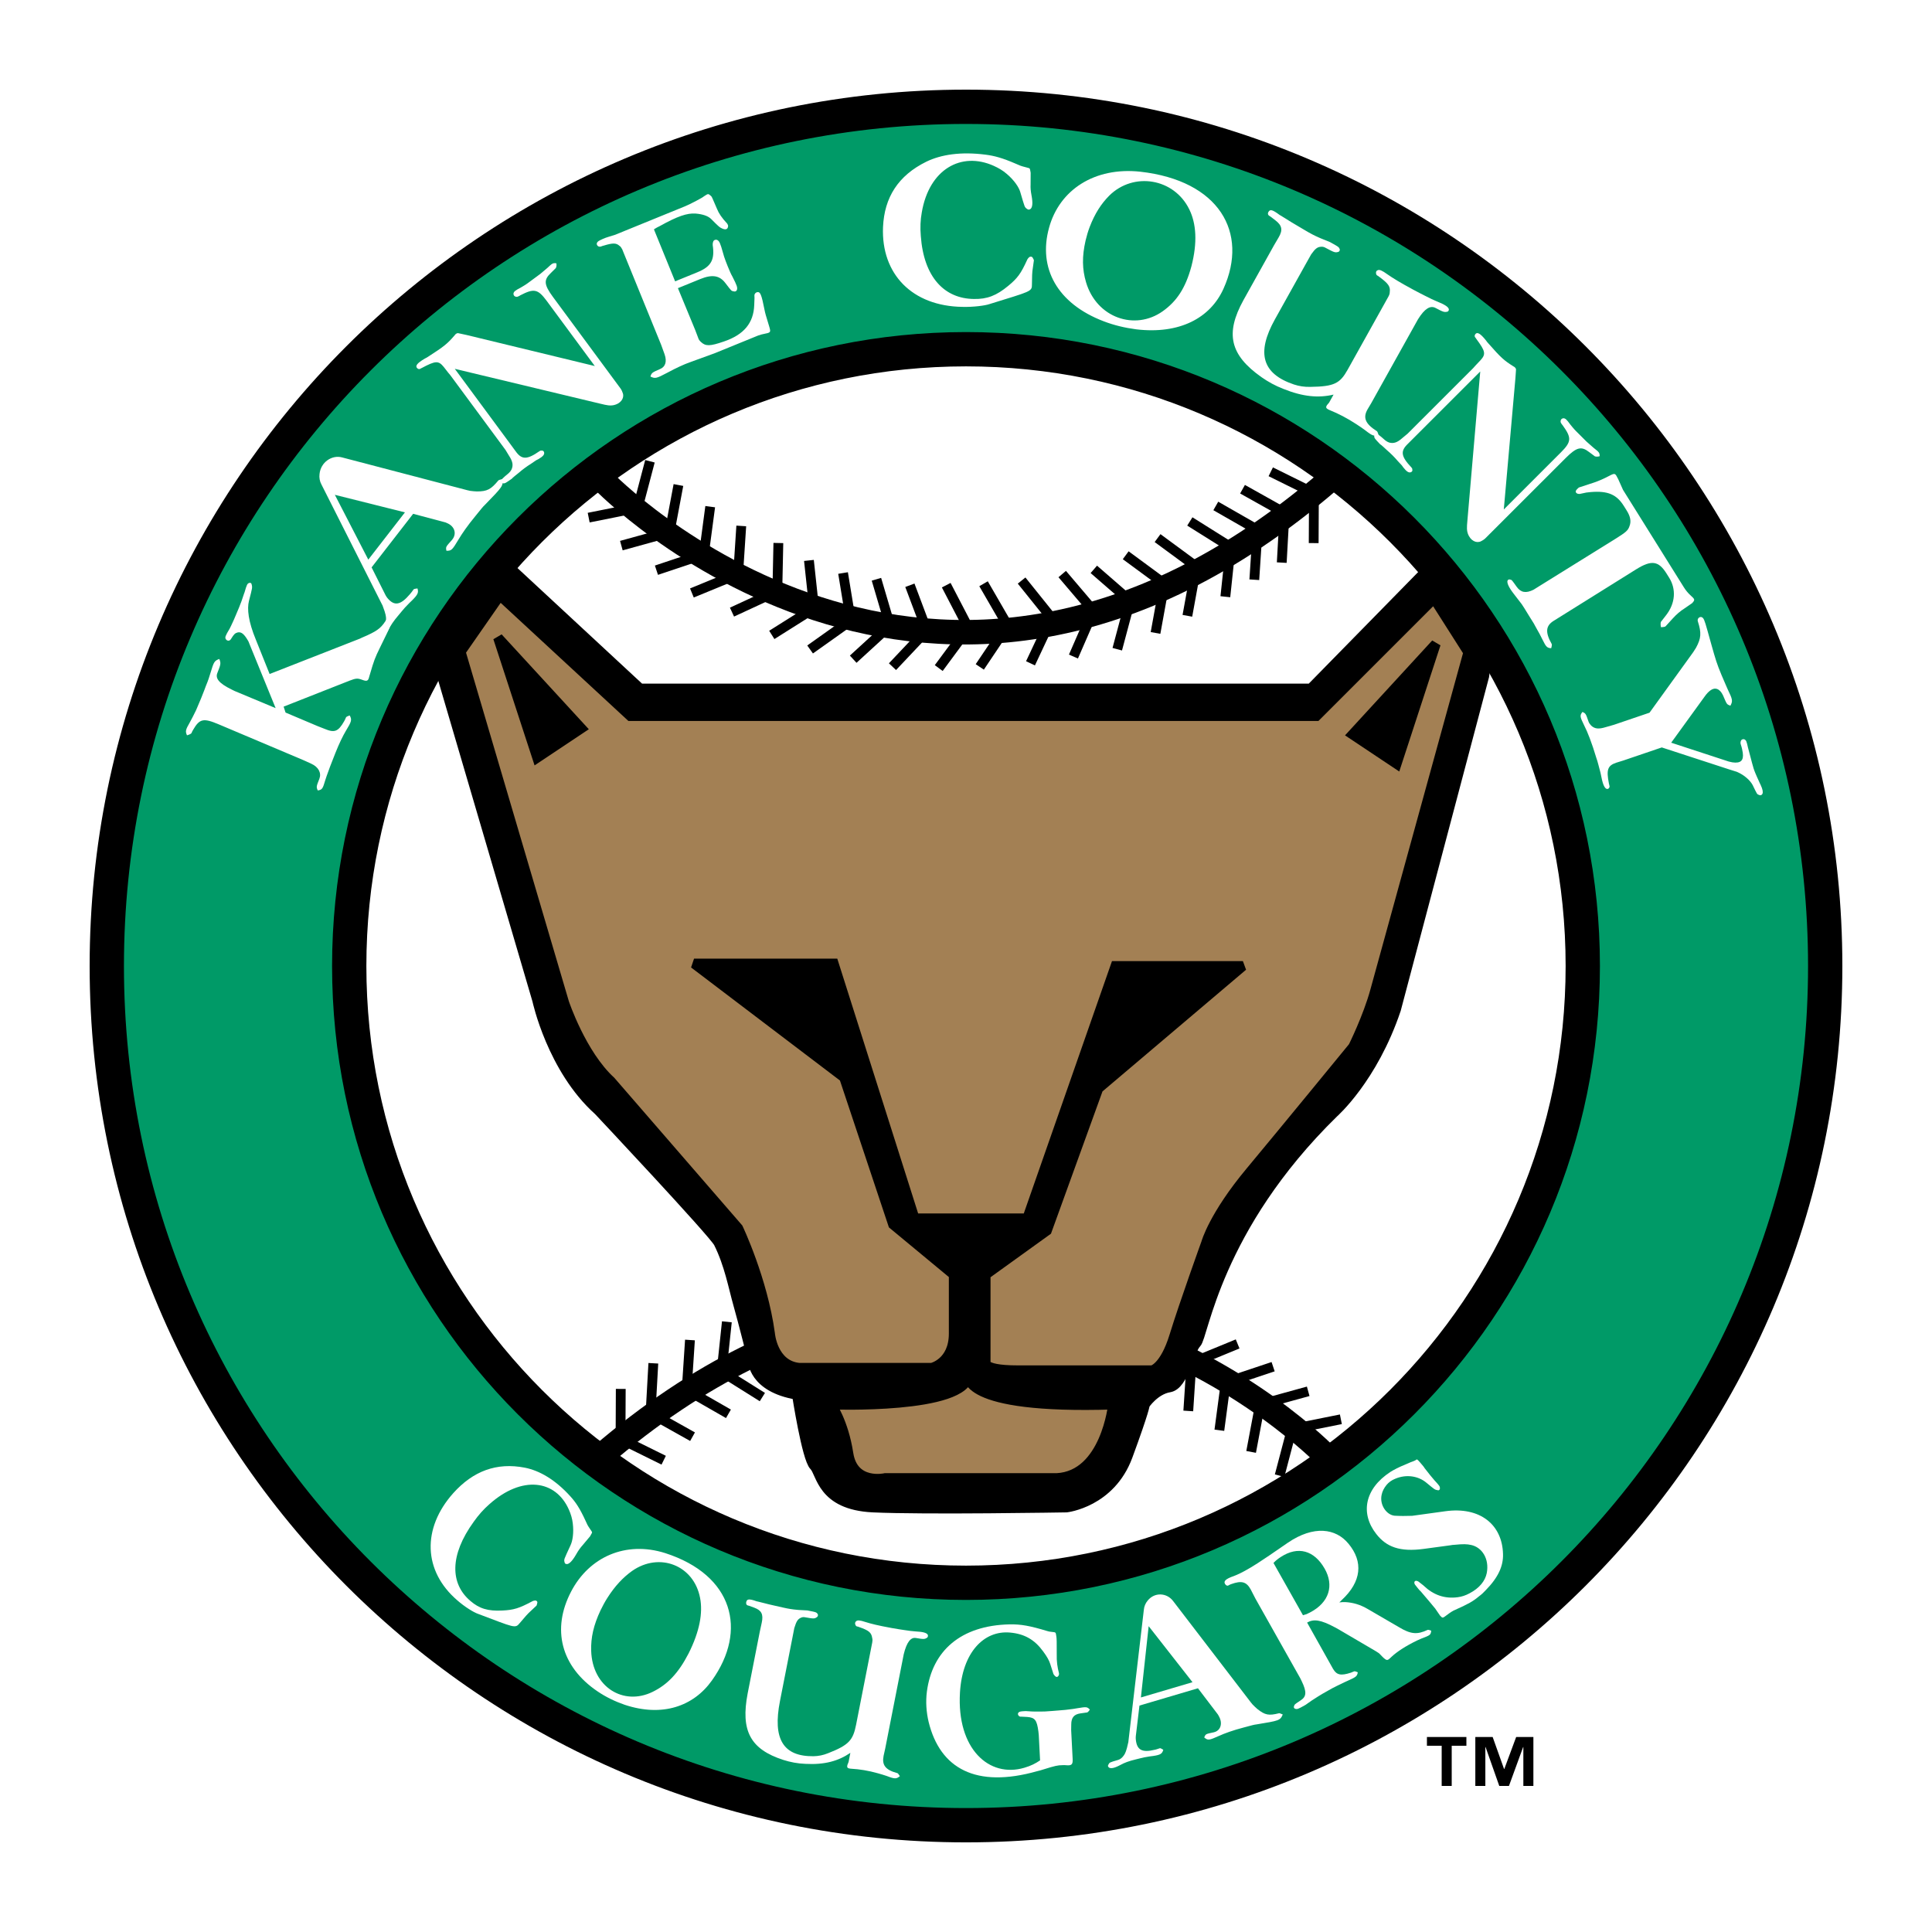 <?xml version="1.0" encoding="utf-8"?>
<!-- Generator: Adobe Illustrator 13.0.0, SVG Export Plug-In . SVG Version: 6.00 Build 14948)  -->
<!DOCTYPE svg PUBLIC "-//W3C//DTD SVG 1.0//EN" "http://www.w3.org/TR/2001/REC-SVG-20010904/DTD/svg10.dtd">
<svg version="1.0" id="Layer_1" xmlns="http://www.w3.org/2000/svg" xmlns:xlink="http://www.w3.org/1999/xlink" x="0px" y="0px"
	 width="192.756px" height="192.756px" viewBox="0 0 192.756 192.756" enable-background="new 0 0 192.756 192.756"
	 xml:space="preserve">
<g>
	<polygon fill-rule="evenodd" clip-rule="evenodd" fill="#FFFFFF" points="0,0 192.756,0 192.756,192.756 0,192.756 0,0 	"/>
	<path fill="none" stroke="#000000" stroke-width="2.445" stroke-miterlimit="2.613" d="M132.312,145.27
		c0,0-32.756-33.979-72.357,0"/>
	<path fill="none" stroke="#000000" stroke-width="0.978" stroke-miterlimit="2.613" d="M133.779,141.602l-4.889,0.979
		l-1.223,4.645 M130.519,138.811l-4.806,1.324l-0.888,4.721 M127.02,136.355l-4.729,1.58l-0.635,4.76 M123.479,134.084l-4.611,1.896
		l-0.312,4.791 M119.48,132.174l-4.524,2.096l-0.102,4.801 M115.509,129.9l-4.219,2.656l0.514,4.775 M89.699,127.066l-2.121,4.514
		l3.008,3.744 M77.224,130.096l-0.891,4.906l3.869,2.846 M61.933,138.572l-0.022,4.986l4.305,2.127 M65.183,136.014l-0.277,4.977
		l4.19,2.348 M68.837,133.693l-0.327,4.975l4.167,2.389 M72.52,131.877l-0.526,4.959l4.068,2.551 M81.042,128.473l-1.287,4.818
		l3.624,3.15 M85.415,127.742l-1.992,4.57l3.112,3.658 M94.758,126.707l-2.78,4.139l2.405,4.158 M98.853,126.592l-2.963,4.01
		l2.215,4.26 M103.468,126.73l-3.423,3.627l1.688,4.494 M107.389,127.479l-3.677,3.367l1.358,4.607 M111.688,128.449l-4.064,2.887
		l0.778,4.738"/>
	<path fill-rule="evenodd" clip-rule="evenodd" fill="#009A67" d="M34.842,96.378c0-33.984,27.551-61.536,61.536-61.536
		c33.985,0,61.536,27.552,61.536,61.536c0,33.985-27.551,61.536-61.536,61.536C62.394,157.914,34.842,130.363,34.842,96.378
		L34.842,96.378L34.842,96.378z M96.378,182.102c47.343,0,85.723-38.381,85.723-85.724s-38.38-85.723-85.723-85.723
		c-47.342,0-85.723,38.38-85.723,85.723S49.036,182.102,96.378,182.102L96.378,182.102z"/>
	<path fill="none" stroke="#000000" stroke-width="3.422" stroke-miterlimit="2.613" d="M34.842,96.378
		c0-33.984,27.551-61.536,61.536-61.536c33.985,0,61.536,27.552,61.536,61.536c0,33.985-27.551,61.536-61.536,61.536
		C62.394,157.914,34.842,130.363,34.842,96.378 M96.378,182.102c47.343,0,85.723-38.381,85.723-85.724s-38.38-85.723-85.723-85.723
		c-47.342,0-85.723,38.38-85.723,85.723S49.036,182.102,96.378,182.102L96.378,182.102z"/>
	<path fill-rule="evenodd" clip-rule="evenodd" stroke="#000000" stroke-width="0.978" stroke-miterlimit="2.613" d="
		M43.638,65.883l9.961,33.917c0,0,1.467,6.844,6.112,11c0,0,11.489,12.223,11.978,13.201c1.077,2.152,1.481,4.447,1.956,6.111
		c0.489,1.711,1.467,5.621,1.467,5.621s0,2.689,4.4,3.424c0,0,0.978,6.355,1.711,7.088c0.733,0.734,0.733,3.912,5.867,4.156
		c5.134,0.244,19.312,0,19.312,0s4.4-0.488,6.111-5.133c1.711-4.646,1.711-5.135,1.711-5.135s0.979-1.467,2.445-1.711
		c1.466-0.244,1.955-3.666,2.689-4.4c0.733-0.732,1.955-11.488,13.688-22.979c0,0,3.911-3.422,6.233-10.328l8.801-33.245
		l0.366-2.628l-5.439-8.616l-12.223,12.467H63.866L49.505,55.372L43.638,65.883L43.638,65.883z"/>
	
		<path fill-rule="evenodd" clip-rule="evenodd" fill="#A38054" stroke="#000000" stroke-width="0.978" stroke-miterlimit="2.613" d="
		M69.244,96.133h13.934l8.067,25.423h11.245l8.801-25.179h12.712l-14.423,12.224l-5.134,14.178l-6.111,4.4v8.555
		c0,0-0.734,0.979,3.178,0.979c3.911,0,13.444,0,13.444,0s1.223-0.244,2.2-3.422s3.179-9.289,3.179-9.289s0.733-2.689,4.4-7.09
		c3.666-4.4,10.267-12.467,10.267-12.467s1.467-2.934,2.2-5.621c0.733-2.691,9.289-33.736,9.289-33.736l-3.423-5.378l-11.733,11.733
		H62.888L49.872,59.406l-3.911,5.622l10.328,35.017c0,0,1.711,5.135,4.645,7.822l12.711,14.668c0,0,2.445,5.133,3.178,10.512
		c0,0,0.244,3.178,2.933,3.422h13.2c0,0,2.2-0.488,2.2-3.422s0-5.867,0-5.867l-6.05-5.012l-4.889-14.666L69.244,96.133
		L69.244,96.133z"/>
	
		<path fill-rule="evenodd" clip-rule="evenodd" fill="#A38054" stroke="#000000" stroke-width="0.978" stroke-miterlimit="2.613" d="
		M82.934,140.135c0,0,13.444,0.488,13.689-2.934c0,0-0.978,3.422,14.422,2.934c0,0-0.732,7.09-5.622,7.334H88.312
		c0,0-3.178,0.734-3.667-2.445C84.156,141.846,82.934,140.135,82.934,140.135L82.934,140.135z"/>
	<polygon fill-rule="evenodd" clip-rule="evenodd" stroke="#000000" stroke-width="0.978" stroke-miterlimit="2.613" points="
		53.599,75.6 58,72.666 49.688,63.622 53.599,75.6 	"/>
	<polygon fill-rule="evenodd" clip-rule="evenodd" stroke="#000000" stroke-width="0.978" stroke-miterlimit="2.613" points="
		139.34,76.21 134.939,73.277 143.251,64.232 139.34,76.21 	"/>
	<path fill-rule="evenodd" clip-rule="evenodd" fill="#FFFFFF" d="M18.657,73.364c-0.182-0.409-0.145-0.549,0.275-1.281
		c0.205-0.379,0.417-0.777,0.627-1.222l0.136-0.32l0.366-0.865l0.315-0.798l0.172-0.459c0.215-0.509,0.345-0.919,0.45-1.274
		c0.332-1.102,0.38-1.214,0.881-1.401c0.174,0.428,0.153,0.53-0.187,1.385c-0.223,0.527,0.102,1.02,1.406,1.659
		c0.094,0.04,0.199,0.106,0.312,0.154l4.091,1.708l-2.646-6.487c-0.025-0.099-0.077-0.188-0.129-0.276
		c-0.4-0.68-0.678-0.863-1.02-0.787c-0.251,0.071-0.356,0.16-0.638,0.618c-0.032,0.076-0.101,0.134-0.163,0.175
		c-0.142,0.073-0.311,0.001-0.385-0.14c-0.083-0.169-0.054-0.29,0.393-1.032c0.083-0.143,0.162-0.331,0.436-0.925l0.223-0.526
		l0.127-0.302l0.143-0.339l0.251-0.647l0.27-0.796l0.032-0.075c0.224-0.792,0.283-0.878,0.443-0.943
		c0.116-0.063,0.239,0.012,0.253,0.084c0.106,0.377,0.095,0.351-0.25,1.691c-0.206,0.8-0.07,2.055,0.688,3.884l1.371,3.419
		l9.014-3.532l0.169-0.083l0.543-0.237c1.156-0.532,1.478-0.817,2.022-1.74c0.032-0.075,0.121-0.126,0.404-0.273
		c0.24,0.324,0.216,0.38-0.124,1.08l-0.151,0.358l-0.227,0.481l-0.655,1.342c-0.479,0.974-0.596,1.301-0.948,2.505
		c-0.029,0.121-0.078,0.234-0.113,0.374c-0.101,0.446-0.246,0.473-0.705,0.301c-0.459-0.172-0.623-0.152-1.258,0.089l-6.574,2.59
		l0.193,0.591l3.199,1.353l0.685,0.268c0.998,0.422,1.365,0.289,1.959-0.747c0.074-0.124,0.122-0.237,0.177-0.369
		c0.032-0.076,0.093-0.116,0.38-0.217c0.237,0.434,0.193,0.592-0.387,1.545c-0.306,0.513-0.663,1.25-1.049,2.219l-0.276,0.704
		l-0.252,0.648c-0.319,0.863-0.404,1.115-0.465,1.312c-0.264,0.888-0.304,0.98-0.757,1.055c-0.16-0.356-0.144-0.394,0.163-1.173
		c0.213-0.554-0.064-1.159-0.828-1.503l-0.82-0.37l-8.375-3.541c-1.543-0.652-1.923-0.592-2.583,0.549
		c-0.067,0.105-0.107,0.199-0.154,0.312C19.059,73.201,18.962,73.271,18.657,73.364L18.657,73.364z"/>
	<path fill-rule="evenodd" clip-rule="evenodd" fill="#FFFFFF" d="M38.092,60.266l-6.025-11.937c-0.17-0.313-0.23-0.669-0.188-1.025
		c0.112-1.179,1.224-1.946,2.25-1.668l12.486,3.27c0.089,0.018,0.195,0.047,0.285,0.065c0.236,0.028,0.473,0.057,0.677,0.06
		c1.035,0,1.401-0.206,2.135-1.084c0.037-0.05,0.107-0.073,0.402-0.154c0.117,0.685,0.037,0.752-1.754,2.596
		c-0.169,0.152-0.333,0.363-0.912,1.077c-0.809,0.977-1.374,1.805-1.698,2.355c-0.637,1.057-0.7,1.137-1.211,1.128
		c-0.079-0.397-0.063-0.385,0.549-1.074c0.508-0.588,0.296-1.347-0.46-1.675c-0.109-0.059-0.231-0.101-0.366-0.128l-3.043-0.809
		l-4.145,5.345l1.402,2.793c0.056,0.095,0.112,0.19,0.18,0.269c0.67,0.804,1.288,0.74,2.238-0.385
		c0.129-0.133,0.226-0.291,0.351-0.453c0.021-0.06,0.09-0.084,0.406-0.124c0.125,0.406,0.048,0.605-0.534,1.188
		c-0.146,0.12-0.336,0.334-0.709,0.716l-0.268,0.311L39.8,61.331c-0.521,0.605-0.838,1.082-1.059,1.531
		c-0.375,0.718-0.627,0.91-0.812,0.948c-0.144,0.018-0.24-0.057-0.238-0.159c-0.041-0.315-0.037-0.287,0.589-1.094
		c0.15-0.195,0.232-0.466,0.237-0.773c0.015-0.22-0.044-0.577-0.304-1.243C38.188,60.443,38.148,60.36,38.092,60.266L38.092,60.266
		L38.092,60.266z M40.401,51.119l-6.993-1.751l3.337,6.466L40.401,51.119L40.401,51.119z"/>
	<path fill-rule="evenodd" clip-rule="evenodd" fill="#FFFFFF" d="M46.573,33.427l12.771,3.093l-4.794-6.494
		c-0.898-1.216-1.286-1.26-2.648-0.559c-0.032,0.024-0.081,0.061-0.126,0.069c-0.083,0.06-0.188,0.088-0.275,0.075
		c-0.199-0.03-0.293-0.19-0.271-0.333c0.042-0.183,0.146-0.284,0.715-0.579c0.209-0.129,0.464-0.266,0.694-0.436l0.148-0.109
		l0.477-0.352l0.509-0.376l0.116-0.085c0.267-0.222,0.518-0.434,0.719-0.606c0.495-0.467,0.56-0.516,0.902-0.464
		c0.032,0.18,0.006,0.352-0.056,0.473l-0.498,0.495c-0.717,0.682-0.7,1.152,0.222,2.401l6.735,9.123
		c0.097,0.132,0.173,0.304,0.233,0.488c0.147,0.475-0.2,1.036-0.981,1.182c-0.299,0.042-0.475,0.045-1.348-0.174l-14.441-3.461
		l5.546,7.513l0.521,0.708c0.603,0.85,1.126,0.871,2.382-0.007c0.067-0.049,0.128-0.069,0.213-0.056
		c0.164-0.019,0.261,0.113,0.256,0.244c0.003,0.175-0.125,0.345-0.589,0.612l-0.222,0.113l-0.489,0.335
		c-0.452,0.282-0.846,0.573-1.249,0.922l-0.383,0.308l-0.217,0.186c-0.021,0.041-0.071,0.078-0.104,0.102
		c-0.604,0.42-0.653,0.456-0.812,0.447c-0.119,0.011-0.221-0.092-0.207-0.178c0.042-0.286,0.055-0.269,0.742-0.852
		c0.12-0.114,0.21-0.232,0.272-0.354c0.18-0.411,0.133-0.783-0.247-1.366l-0.351-0.579l-0.085-0.116l-5.425-7.348l-0.21-0.251
		l-0.453-0.58c-0.519-0.633-0.813-0.619-2.179,0.11c-0.062,0.021-0.095,0.044-0.128,0.068c-0.115,0.084-0.27,0.047-0.367-0.084
		c-0.146-0.198-0.004-0.455,0.812-0.93c0.111-0.057,0.206-0.101,0.305-0.173c1.618-1.043,1.918-1.29,2.643-2.13
		c0.112-0.158,0.206-0.203,0.296-0.218l0.017-0.012l0.269,0.055L46.573,33.427L46.573,33.427z"/>
	<path fill-rule="evenodd" clip-rule="evenodd" fill="#FFFFFF" d="M64.892,37.565c0.131-0.384,0.168-0.399,0.955-0.742
		c0.53-0.216,0.716-0.733,0.461-1.467l-0.34-0.942l-0.023-0.057l-3.502-8.589l-0.385-0.946l-0.035-0.03
		c-0.045-0.113-0.129-0.211-0.217-0.264c-0.316-0.29-0.654-0.307-1.555-0.028c-0.084,0.012-0.178,0.051-0.254,0.081
		c-0.094,0.039-0.204,0.04-0.284,0.006c-0.167-0.086-0.218-0.265-0.136-0.387c0.064-0.114,0.151-0.171,0.56-0.359
		c0.095-0.039,0.188-0.077,0.284-0.116l0.292-0.096l0.667-0.207l0.132-0.053l0.794-0.325l1.457-0.594l4.578-1.866
		c0.246-0.1,0.56-0.25,1.124-0.546c0.507-0.273,0.65-0.353,0.748-0.437c0.453-0.295,0.427-0.307,0.736-0.035
		c0.069,0.06,0.107,0.154,0.589,1.282c0.176,0.435,0.472,0.888,1.014,1.461c0.058,0.087,0.097,0.181,0.089,0.273
		c-0.043,0.326-0.278,0.4-0.735,0.145c-0.114-0.063-0.236-0.146-0.95-0.871c-0.255-0.248-0.636-0.424-1.271-0.518
		c-0.824-0.127-1.634,0.048-3.219,0.871l-0.65,0.353l-0.238,0.119l-0.144,0.081l-0.192,0.123l2.113,5.185l2.194-0.895
		c1.38-0.563,1.779-1.211,1.556-2.731c-0.008-0.128,0.01-0.246,0.055-0.353c0.067-0.159,0.264-0.217,0.405-0.143
		c0.202,0.116,0.29,0.279,0.57,1.291c0.098,0.402,0.371,1.128,0.715,1.915c0.061,0.152,0.15,0.314,0.23,0.458
		c0.447,0.877,0.497,1.056,0.453,1.272c-0.029,0.144-0.154,0.217-0.271,0.199c-0.335-0.062-0.248-0.01-0.898-0.848
		c-0.566-0.74-1.288-0.887-2.499-0.394l-2.231,0.91l1.716,4.154l0.305,0.803c0.042,0.158,0.142,0.295,0.279,0.415
		c0.461,0.43,0.882,0.435,2.295-0.053c1.995-0.68,2.954-1.844,3.019-3.635c0.037-0.721,0.029-0.85,0.018-0.934
		c-0.017-0.148,0.097-0.303,0.255-0.347c0.326-0.066,0.438,0.153,0.768,1.828c0.039,0.205,0.102,0.465,0.461,1.621
		c0.167,0.572,0.149,0.58-0.587,0.725c-0.102,0.02-0.223,0.046-0.534,0.151l-0.908,0.371l-3.443,1.403l-2.498,0.908
		c-0.556,0.205-1.211,0.494-2.243,1.047C65.481,37.766,65.359,37.794,64.892,37.565L64.892,37.565z"/>
	<path fill-rule="evenodd" clip-rule="evenodd" fill="#FFFFFF" d="M88.099,22.659c0.13-2.964,1.515-5.146,4.319-6.526
		c1.462-0.712,3.441-1.02,5.917-0.701c0.88,0.112,1.68,0.328,3.014,0.905c0.411,0.18,0.556,0.239,0.657,0.259l0.655,0.176
		l0.021,0.02c0.062,0,0.082,0.06,0.147,0.448c0.002,0.082,0.002,0.163-0.007,1.165c-0.017,0.306,0.007,0.653,0.095,1.101
		c0.151,0.795,0.074,1.144-0.067,1.31c-0.101,0.103-0.243,0.125-0.326,0.064c-0.329-0.221-0.246-0.099-0.735-1.729
		c-0.126-0.448-0.584-1.158-1.348-1.803c-0.371-0.323-0.804-0.583-1.297-0.803c-3.245-1.455-6.453,0.339-7.18,4.659
		c-0.135,0.738-0.167,1.515-0.096,2.331c0.291,4.124,2.359,6.266,5.302,6.294c1.308,0.026,2.244-0.332,3.417-1.306
		c0.933-0.766,1.274-1.24,1.892-2.596c0.04-0.103,0.121-0.185,0.201-0.268c0.123-0.083,0.266-0.064,0.328,0.017
		c0.062,0.101,0.104,0.183,0.146,0.284l-0.151,1.084c-0.02,0.165-0.037,0.389-0.047,1.329c0.009,0.735-0.095,0.676-4.248,1.969
		c-0.428,0.148-1.59,0.304-2.673,0.275C91.009,30.554,87.906,27.34,88.099,22.659L88.099,22.659z"/>
	<path fill-rule="evenodd" clip-rule="evenodd" fill="#FFFFFF" d="M104.667,22.713c1.033-3.765,4.531-6.074,9.099-5.582
		c7.857,0.885,10.833,6.058,8.305,11.668c-1.317,2.939-4.4,4.571-8.712,4.058c-1.121-0.145-2.213-0.407-3.252-0.805
		C105.488,30.287,103.546,26.75,104.667,22.713L104.667,22.713L104.667,22.713z M108.355,28.162
		c1.054,3.555,4.881,4.855,7.644,2.895c1.395-0.988,2.28-2.309,2.866-4.479c0.62-2.394,0.484-4.275-0.205-5.681
		c-1.519-3.119-5.562-3.779-7.99-1.379c-0.807,0.813-1.441,1.795-1.95,3.122c-0.17,0.443-0.3,0.895-0.41,1.352
		C107.941,25.603,107.972,26.872,108.355,28.162L108.355,28.162z"/>
	<path fill-rule="evenodd" clip-rule="evenodd" fill="#FFFFFF" d="M130.345,26.216l-3.143,5.639
		c-1.88,3.373-1.278,5.438,1.894,6.505c0.513,0.168,1.049,0.257,1.645,0.238c2.379-0.031,2.952-0.343,3.717-1.717l3.512-6.299
		l0.557-1c0.069-0.125,0.132-0.278,0.13-0.442c0.07-0.545-0.118-0.837-1.048-1.52c-0.062-0.058-0.133-0.097-0.205-0.137
		c-0.053-0.029-0.104-0.105-0.11-0.178c-0.046-0.167,0.032-0.31,0.171-0.35c0.178-0.065,0.394,0.008,0.978,0.428
		c0.489,0.342,1.2,0.786,2.531,1.504l0.759,0.4l0.474,0.24c0.474,0.242,0.824,0.412,1.129,0.536c0.879,0.351,1.118,0.553,1.201,0.74
		c0.05,0.122-0.02,0.246-0.113,0.288c-0.324,0.077-0.404,0.055-1.218-0.375c-0.492-0.251-1.054,0.044-1.733,1.139
		c-0.08,0.143-0.169,0.303-0.249,0.446l-4.417,7.923l-0.376,0.633c-0.448,0.803-0.246,1.406,0.928,2.154
		c0.053,0.03,0.088,0.095,0.185,0.383c-0.438,0.154-0.617,0.1-1.334-0.463c-0.282-0.204-0.584-0.419-0.877-0.605
		c-0.925-0.609-1.836-1.071-2.6-1.379c-0.459-0.186-0.49-0.296-0.334-0.536l0.068-0.08l0.136-0.158l0.169-0.304l0.277-0.499
		c-1.506,0.353-3.045,0.22-5.013-0.572c-0.809-0.312-1.522-0.709-2.179-1.169c-3.157-2.227-3.628-4.36-1.805-7.672l3.063-5.496
		l0.455-0.775c0.437-0.739,0.337-1.192-0.316-1.697c-0.522-0.408-0.593-0.448-0.646-0.477c-0.106-0.06-0.155-0.227-0.037-0.396
		c0.157-0.24,0.376-0.211,1.1,0.333l0.126,0.07l1.095,0.68l0.633,0.375l0.686,0.406c0.543,0.327,0.981,0.547,1.357,0.71l0.207,0.091
		l0.915,0.37c0.073,0.041,0.144,0.08,0.215,0.12c0.589,0.329,0.679,0.378,0.744,0.555c0.066,0.13-0.013,0.273-0.124,0.305
		c-0.333,0.095-0.404,0.055-1.307-0.424c-0.125-0.07-0.252-0.094-0.371-0.09c-0.403,0.009-0.611,0.174-1.03,0.759L130.345,26.216
		L130.345,26.216z"/>
	<path fill-rule="evenodd" clip-rule="evenodd" fill="#FFFFFF" d="M151.193,37.741l-1.159,13.088l5.708-5.705
		c1.068-1.069,1.055-1.459,0.158-2.702c-0.028-0.029-0.07-0.073-0.086-0.116c-0.072-0.072-0.116-0.173-0.114-0.26
		c0-0.202,0.144-0.317,0.288-0.317c0.188,0.014,0.304,0.101,0.679,0.622c0.159,0.188,0.332,0.419,0.534,0.621l0.13,0.131l0.42,0.418
		l0.446,0.447l0.102,0.101c0.261,0.232,0.505,0.448,0.708,0.622c0.535,0.419,0.593,0.477,0.593,0.824
		c-0.174,0.057-0.348,0.057-0.478,0.014l-0.562-0.419c-0.78-0.606-1.243-0.52-2.34,0.577l-8.021,8.015
		c-0.116,0.116-0.274,0.218-0.448,0.304c-0.448,0.217-1.055-0.044-1.314-0.794c-0.086-0.289-0.114-0.462-0.028-1.358l1.275-14.792
		l-6.604,6.601l-0.622,0.621c-0.751,0.723-0.693,1.242,0.36,2.354c0.058,0.059,0.088,0.116,0.088,0.203
		c0.043,0.159-0.072,0.274-0.204,0.288c-0.171,0.029-0.36-0.072-0.692-0.491l-0.145-0.202l-0.404-0.434
		c-0.346-0.404-0.692-0.751-1.097-1.098l-0.361-0.333l-0.217-0.187c-0.044-0.015-0.086-0.058-0.116-0.087
		c-0.506-0.534-0.548-0.578-0.563-0.737c-0.028-0.115,0.06-0.23,0.146-0.23c0.288,0,0.274,0.014,0.953,0.606
		c0.13,0.101,0.26,0.174,0.39,0.217c0.433,0.116,0.795,0.015,1.314-0.448l0.521-0.433l0.102-0.101l6.458-6.456l0.217-0.245
		l0.506-0.534c0.549-0.606,0.492-0.896-0.434-2.138c-0.028-0.059-0.058-0.087-0.086-0.117c-0.101-0.101-0.086-0.259,0.028-0.375
		c0.174-0.173,0.449-0.072,1.04,0.665c0.072,0.101,0.13,0.188,0.218,0.275c1.271,1.444,1.56,1.705,2.499,2.297
		c0.173,0.087,0.23,0.173,0.259,0.261l0.016,0.014l-0.016,0.274L151.193,37.741L151.193,37.741z"/>
	<path fill-rule="evenodd" clip-rule="evenodd" fill="#FFFFFF" d="M161.93,48.877l6.06,9.703c0.194,0.312,0.413,0.584,0.684,0.826
		c0.442,0.398,0.446,0.443,0.147,0.774l-0.018,0.011l-0.724,0.5c-0.433,0.271-0.823,0.611-1.18,1.003l-0.715,0.784
		c-0.041,0.049-0.14,0.085-0.468,0.098c-0.046-0.188-0.046-0.381-0.014-0.521l0.507-0.654c0.968-1.229,1.026-2.64,0.321-3.766
		l-0.249-0.398c-0.8-1.282-1.5-1.399-3.059-0.425l-7.71,4.816l-0.503,0.313c-0.78,0.487-0.866,1.119-0.204,2.295
		c0.032,0.052,0.041,0.142-0.042,0.436c-0.396-0.018-0.518-0.134-0.849-0.819c-0.192-0.386-0.396-0.788-0.726-1.354l-0.155-0.287
		l-0.477-0.763c-0.437-0.738-0.584-0.936-0.693-1.109l-0.031-0.051l-0.764-0.992c-0.585-0.743-0.692-1.109-0.676-1.312
		c0.025-0.112,0.103-0.184,0.204-0.175c0.271,0.048,0.204,0.018,0.721,0.73c0.414,0.585,0.927,0.673,1.68,0.299l0.59-0.368
		l7.618-4.733c1.021-0.64,1.225-0.814,1.368-1.241c0.178-0.449,0.113-0.938-0.266-1.544l-0.293-0.468
		c-0.714-1.144-1.586-1.538-3.326-1.391c-0.136,0.013-0.289,0.037-0.425,0.048l-0.64,0.135l-0.046,0.005
		c-0.074-0.003-0.175-0.011-0.253-0.06c-0.117-0.071-0.146-0.197-0.082-0.285c0.071-0.118,0.182-0.21,0.274-0.293l0.019-0.01
		l1.539-0.504c0.435-0.152,0.911-0.353,1.437-0.632c0.638-0.327,0.62-0.316,0.938,0.305L161.93,48.877L161.93,48.877z"/>
	<path fill-rule="evenodd" clip-rule="evenodd" fill="#FFFFFF" d="M172.645,70.407c-0.395-0.146-0.343-0.121-0.736-1.023
		c-0.32-0.689-0.806-0.848-1.27-0.497c-0.173,0.124-0.366,0.319-0.584,0.631l-3.319,4.581l5.562,1.821
		c0.175,0.07,0.356,0.095,0.544,0.139c0.84,0.125,1.142-0.194,1.035-0.956c-0.035-0.226-0.088-0.51-0.2-0.838
		c-0.039-0.116-0.034-0.227,0.012-0.35c0.057-0.148,0.25-0.215,0.386-0.132c0.137,0.084,0.188,0.174,0.329,0.838l0.012,0.039
		l0.232,0.871l0.145,0.555l0.106,0.375c0.06,0.239,0.152,0.509,0.413,1.09l0.269,0.599l0.066,0.128
		c0.235,0.503,0.257,0.754,0.199,0.903c-0.045,0.123-0.174,0.188-0.271,0.157c-0.318-0.108-0.233-0.05-0.71-1.01
		c-0.243-0.457-0.813-0.996-1.572-1.321l-0.823-0.26l-6.674-2.176l-3.85,1.31l-0.703,0.217c-0.851,0.29-0.989,0.705-0.723,2.06
		c0.026,0.077,0.026,0.142,0.053,0.219c0.025,0.078,0.025,0.142-0.018,0.201c-0.045,0.123-0.182,0.169-0.284,0.118
		c-0.155-0.076-0.331-0.34-0.485-1.108c-0.047-0.265-0.126-0.626-0.331-1.354c-0.053-0.22-0.125-0.433-0.197-0.645
		c-0.423-1.433-0.889-2.611-1.195-3.197c-0.432-0.89-0.465-0.987-0.183-1.362c0.331,0.146,0.343,0.185,0.606,0.958
		c0.054,0.156,0.163,0.29,0.268,0.406c0.344,0.314,0.712,0.383,1.474,0.146l0.787-0.225l3.56-1.21l4.356-6.035
		c0.102-0.143,0.179-0.298,0.281-0.441c0.518-0.953,0.553-1.483,0.185-2.63c-0.033-0.097-0.021-0.188,0.018-0.266
		c0.077-0.155,0.251-0.214,0.381-0.151c0.181,0.089,0.253,0.238,0.551,1.302l0.396,1.418c0.422,1.497,0.541,1.91,1.014,3.044
		c0.341,0.812,0.492,1.128,0.609,1.411C172.867,69.792,172.893,69.934,172.645,70.407L172.645,70.407z"/>
	<path fill-rule="evenodd" clip-rule="evenodd" fill="#FFFFFF" d="M45.219,148.975c1.98-2.209,4.329-3.094,7.15-2.543
		c1.466,0.293,3.032,1.193,4.542,2.865c0.538,0.594,0.954,1.219,1.509,2.432c0.17,0.375,0.231,0.504,0.29,0.578l0.342,0.514
		l0.002,0.027c0.042,0.033,0.018,0.092-0.184,0.43c-0.052,0.062-0.104,0.127-0.748,0.893c-0.207,0.227-0.412,0.508-0.637,0.904
		c-0.402,0.699-0.678,0.924-0.881,0.971c-0.136,0.02-0.249-0.045-0.267-0.139c-0.087-0.359-0.107-0.219,0.593-1.754
		c0.197-0.42,0.333-1.23,0.216-2.166c-0.052-0.463-0.184-0.912-0.385-1.365c-1.319-2.988-4.685-3.451-7.941-0.543
		c-0.564,0.492-1.081,1.07-1.552,1.74c-2.428,3.346-2.361,6.188-0.342,7.902c0.889,0.771,1.765,1.035,3.198,0.961
		c1.133-0.055,1.672-0.223,2.965-0.912c0.092-0.057,0.2-0.074,0.309-0.09c0.138,0.006,0.225,0.102,0.216,0.201
		c-0.021,0.113-0.044,0.199-0.08,0.303l-0.795,0.748c-0.118,0.117-0.273,0.279-0.88,0.998c-0.463,0.572-0.496,0.465-4.196-0.928
		c-0.39-0.133-1.294-0.682-2.026-1.326C42.2,156.732,42.102,152.471,45.219,148.975L45.219,148.975z"/>
	<path fill-rule="evenodd" clip-rule="evenodd" fill="#FFFFFF" d="M56.974,158.803c1.799-3.463,5.452-5.1,9.4-3.848
		c6.783,2.193,8.223,7.703,4.662,12.695c-1.859,2.619-4.983,3.672-8.698,2.441c-0.964-0.332-1.874-0.771-2.706-1.332
		C55.936,166.268,55.034,162.516,56.974,158.803L56.974,158.803L56.974,158.803z M58.982,164.699c0.109,3.617,3.21,5.525,6.126,4.1
		c1.47-0.719,2.567-1.844,3.596-3.842c1.11-2.209,1.429-4.051,1.144-5.529c-0.622-3.273-4.065-4.6-6.786-2.693
		c-0.907,0.65-1.702,1.49-2.465,2.688c-0.254,0.398-0.476,0.812-0.681,1.236C59.213,162.156,58.943,163.387,58.982,164.699
		L58.982,164.699z"/>
	<path fill-rule="evenodd" clip-rule="evenodd" fill="#FFFFFF" d="M79.063,163.379l-1.245,6.334
		c-0.745,3.789,0.317,5.537,3.34,5.506c0.489-0.008,0.976-0.1,1.486-0.311c2.05-0.807,2.464-1.287,2.768-2.83l1.39-7.076l0.22-1.123
		c0.028-0.141,0.042-0.305-0.003-0.459c-0.082-0.537-0.322-0.75-1.304-1.088c-0.069-0.035-0.141-0.049-0.213-0.062
		c-0.055-0.012-0.119-0.066-0.143-0.133c-0.085-0.141-0.053-0.303,0.056-0.385c0.136-0.119,0.343-0.119,0.958,0.084
		c0.512,0.162,1.243,0.348,2.582,0.59l0.762,0.129l0.474,0.072c0.473,0.072,0.819,0.119,1.116,0.137
		c0.854,0.043,1.113,0.156,1.234,0.303c0.074,0.098,0.046,0.238-0.023,0.309c-0.26,0.178-0.336,0.184-1.152,0.045
		c-0.491-0.076-0.9,0.385-1.203,1.637c-0.031,0.16-0.066,0.342-0.098,0.502l-1.749,8.9l-0.16,0.719
		c-0.178,0.9,0.155,1.402,1.366,1.725c0.054,0.01,0.101,0.061,0.26,0.301c-0.337,0.287-0.508,0.295-1.274,0
		c-0.299-0.1-0.616-0.203-0.919-0.283c-0.958-0.273-1.868-0.41-2.61-0.451c-0.444-0.025-0.501-0.119-0.428-0.396l0.038-0.096
		l0.076-0.193l0.066-0.342l0.11-0.561c-1.211,0.824-2.578,1.201-4.488,1.098c-0.781-0.029-1.503-0.172-2.19-0.389
		c-3.313-1.066-4.28-2.924-3.569-6.635l1.213-6.174l0.191-0.879c0.183-0.838-0.021-1.232-0.718-1.494
		c-0.558-0.213-0.631-0.229-0.684-0.238c-0.108-0.021-0.193-0.162-0.136-0.359c0.074-0.277,0.27-0.322,1.04-0.047l0.126,0.025
		l1.125,0.283l0.646,0.148l0.699,0.158c0.556,0.129,0.992,0.193,1.361,0.225l0.202,0.02l0.89,0.049
		c0.072,0.016,0.145,0.029,0.217,0.043c0.594,0.117,0.685,0.135,0.788,0.279c0.093,0.102,0.061,0.262-0.027,0.328
		c-0.263,0.199-0.335,0.184-1.242,0.027c-0.125-0.025-0.242-0.006-0.344,0.037c-0.346,0.139-0.483,0.363-0.694,1.049L79.063,163.379
		L79.063,163.379z"/>
	<path fill-rule="evenodd" clip-rule="evenodd" fill="#FFFFFF" d="M103.769,175.633l-0.131-2.529
		c-0.006-0.123-0.03-0.244-0.036-0.346c-0.15-1.16-0.348-1.395-1.124-1.457l-0.59-0.031l-0.056,0.004
		c-0.072,0.002-0.149-0.035-0.189-0.092c-0.114-0.098-0.105-0.262-0.017-0.328c0.088-0.086,0.179-0.111,0.601-0.133
		c0.093-0.004,0.185-0.01,0.277,0.006c0.313,0.025,0.701,0.047,1.253,0.037c0.296,0.006,0.662-0.012,1.304-0.066l0.623-0.051
		l0.624-0.053c0.623-0.074,0.952-0.111,1.188-0.164c0.895-0.148,0.967-0.152,1.24,0.141c-0.085,0.127-0.172,0.234-0.262,0.279
		l-0.018,0.002l-0.677,0.096c-0.621,0.094-0.899,0.414-0.9,1.109l-0.008,0.553l0.009,0.184l0.111,2.162l0.028,0.553
		c0.027,0.551-0.113,0.66-0.669,0.607c-0.11-0.016-0.239-0.01-0.35-0.004c-0.46,0.004-0.733,0.059-1.894,0.424
		c-0.216,0.072-0.416,0.125-0.635,0.178c-6.097,1.723-9.678-0.262-10.819-4.908c-0.235-0.99-0.307-2.031-0.175-3.039
		c0.529-4.037,3.344-6.596,8.253-6.703c1.141-0.02,2.014,0.141,3.753,0.666c0.112,0.035,0.242,0.07,0.409,0.08
		c0.481,0.059,0.424,0,0.502,0.467c0.03,0.223,0.044,0.488,0.037,1.777c-0.021,0.676,0.066,1.307,0.226,1.891
		c0.004,0.082,0.009,0.164-0.044,0.229c-0.118,0.211-0.285,0.178-0.484-0.119l-0.02-0.02l-0.329-1.027
		c-0.109-0.342-0.312-0.719-0.709-1.252c-0.832-1.145-1.839-1.746-3.299-1.875c-2.608-0.236-4.758,1.982-4.996,5.982
		c-0.336,5.623,2.907,8.547,6.424,7.506C102.875,176.17,103.306,175.943,103.769,175.633L103.769,175.633z"/>
	<path fill-rule="evenodd" clip-rule="evenodd" fill="#FFFFFF" d="M112.591,173.664l1.529-13.047c0.03-0.348,0.166-0.666,0.379-0.92
		c0.685-0.863,1.911-0.799,2.542,0.037l7.74,10.092c0.06,0.066,0.123,0.154,0.182,0.223c0.163,0.164,0.327,0.33,0.479,0.455
		c0.778,0.623,1.159,0.68,2.158,0.428c0.053-0.016,0.117,0.008,0.382,0.121c-0.261,0.609-0.355,0.617-2.64,0.994
		c-0.206,0.018-0.436,0.086-1.234,0.299c-1.104,0.285-1.951,0.6-2.475,0.84c-1.019,0.449-1.106,0.477-1.486,0.162
		c0.142-0.361,0.148-0.342,0.959-0.518c0.682-0.158,0.908-0.887,0.505-1.598c-0.053-0.113-0.122-0.221-0.21-0.322l-1.881-2.471
		l-5.836,1.727l-0.364,3.047c-0.007,0.109-0.014,0.217-0.001,0.32c0.096,1.037,0.593,1.359,1.88,1.043
		c0.165-0.027,0.317-0.094,0.493-0.146c0.048-0.035,0.112-0.012,0.37,0.146c-0.113,0.396-0.271,0.506-1.007,0.617
		c-0.17,0.008-0.422,0.061-0.898,0.139l-0.358,0.084l-0.464,0.115c-0.699,0.164-1.182,0.35-1.576,0.572
		c-0.646,0.342-0.934,0.342-1.092,0.26c-0.118-0.072-0.152-0.189-0.1-0.27c0.131-0.271,0.118-0.248,1-0.508
		c0.211-0.062,0.412-0.229,0.572-0.467c0.123-0.166,0.259-0.482,0.402-1.164C112.572,173.859,112.584,173.771,112.591,173.664
		L112.591,173.664L112.591,173.664z M118.977,167.834l-4.375-5.59l-0.774,7.111L118.977,167.834L118.977,167.834z"/>
	<path fill-rule="evenodd" clip-rule="evenodd" fill="#FFFFFF" d="M129.738,167.457l-4.49-7.975l-0.468-0.91
		c-0.42-0.75-0.888-0.908-1.956-0.52c-0.09,0.027-0.187,0.082-0.282,0.135s-0.236-0.008-0.327-0.168
		c-0.139-0.25,0.026-0.482,0.892-0.779c0.765-0.289,1.84-0.893,3.531-2.051l1.857-1.275c2.58-1.75,4.779-1.439,6.044,0.102
		c1.486,1.791,1.316,3.781-0.684,5.629c-0.076,0.09-0.162,0.162-0.232,0.225c0.2-0.018,0.401-0.037,0.595-0.029
		c0.762,0.043,1.485,0.246,2.24,0.689l3.096,1.801c1.209,0.729,1.845,0.77,2.878,0.283c0.059-0.008,0.116-0.018,0.361,0.08
		c-0.055,0.428-0.086,0.445-0.99,0.789c-0.139,0.055-0.268,0.127-0.406,0.18c-1.195,0.578-2.021,1.135-2.535,1.609
		c-0.448,0.439-0.475,0.43-0.839,0.119l-0.092-0.09l-0.25-0.258c-0.065-0.08-0.174-0.158-0.458-0.328l-3.674-2.156
		c-0.125-0.07-0.238-0.123-0.337-0.186c-1.476-0.791-2.146-0.859-2.803-0.49l2.276,4.062l0.249,0.447l0.071,0.123
		c0.354,0.598,0.768,0.695,1.766,0.369c0.105-0.035,0.202-0.09,0.309-0.125c0.049-0.027,0.132-0.027,0.387,0.088
		c-0.075,0.393-0.145,0.455-0.987,0.834c-0.187,0.082-0.421,0.188-1.099,0.521l-0.46,0.234l-0.448,0.252
		c-0.369,0.207-0.689,0.387-0.937,0.547c-0.503,0.307-0.837,0.541-1.122,0.746c-0.085,0.072-0.183,0.127-0.278,0.18
		c-0.61,0.342-0.716,0.379-0.888,0.334c-0.12-0.025-0.18-0.133-0.161-0.213c0.069-0.252,0.063-0.225,0.691-0.646
		c0.574-0.367,0.599-0.852,0.093-1.902C129.821,167.645,129.789,167.547,129.738,167.457L129.738,167.457L129.738,167.457z
		 M129.998,161.152l0.181-0.055l0.182-0.055c0.095-0.055,0.217-0.1,0.313-0.152c1.965-1.008,2.438-2.725,1.482-4.393
		c-1.035-1.809-2.65-2.285-4.378-1.152c-0.263,0.17-0.499,0.35-0.722,0.592L129.998,161.152L129.998,161.152z"/>
	<path fill-rule="evenodd" clip-rule="evenodd" fill="#FFFFFF" d="M144.673,154.178l-2.641,0.357
		c-2.366,0.316-3.712-0.186-4.727-1.496c-1.586-2.027-1.185-4.482,1.416-6.186c0.363-0.223,0.812-0.461,1.507-0.746l0.528-0.227
		l0.168-0.059c0.222-0.076,0.333-0.143,0.404-0.201c0.058-0.047,0.136,0.02,0.658,0.648c0.051,0.062,0.104,0.127,0.142,0.201
		c0.442,0.562,0.729,0.936,0.989,1.223l0.275,0.303l0.156,0.189c0.065,0.078,0.116,0.168,0.112,0.277
		c0.021,0.143-0.079,0.252-0.201,0.221c-0.326-0.049-0.324-0.076-1.146-0.75c-0.793-0.668-1.988-0.871-3.103-0.4
		c-0.362,0.141-0.657,0.359-0.873,0.617c-0.26,0.32-0.423,0.643-0.492,0.992c-0.219,1.004,0.493,2.006,1.296,2.082
		c0.273,0.012,0.547,0.025,0.835,0.025l0.916-0.016l3.301-0.455c3.468-0.484,5.692,1.334,5.764,4.273
		c0.034,1.166-0.45,2.309-1.734,3.613c-0.2,0.219-0.415,0.422-0.653,0.594c-0.651,0.539-1.016,0.734-2.367,1.35
		c-0.235,0.09-0.503,0.258-0.927,0.584c-0.338,0.254-0.354,0.266-0.603-0.006l-0.012-0.016l-0.465-0.678
		c-0.078-0.094-0.157-0.189-0.601-0.723l-0.834-0.98l-0.133-0.129c-0.052-0.062-0.104-0.125-0.17-0.203
		c-0.3-0.363-0.338-0.41-0.347-0.537c-0.022-0.113,0.063-0.211,0.187-0.205c0.081,0.012,0.176,0.039,0.256,0.105l0.477,0.373
		l0.014,0.018c0.987,0.932,2.093,1.316,3.387,1.146c0.411-0.051,0.801-0.186,1.165-0.381c1.02-0.527,1.583-1.26,1.736-2.023
		c0.277-1.424-0.47-2.582-1.567-2.812c-0.406-0.088-0.776-0.102-1.613-0.018C144.989,154.127,144.839,154.146,144.673,154.178
		L144.673,154.178z"/>
	<path fill="none" stroke="#000000" stroke-width="2.445" stroke-miterlimit="2.613" d="M60.199,47.977
		c0,0,32.756,33.979,72.358,0"/>
	<path fill="none" stroke="#000000" stroke-width="0.978" stroke-miterlimit="2.613" d="M58.733,51.644l4.889-0.978l1.223-4.645
		 M61.993,54.436L66.8,53.11l0.887-4.72 M65.493,56.889l4.729-1.579l0.635-4.76 M69.032,59.161l4.612-1.896l0.312-4.792
		 M73.031,61.071l4.524-2.094l0.102-4.801 M77.003,63.345l4.219-2.657l-0.514-4.774 M102.813,66.178l2.12-4.512l-3.007-3.744
		 M115.287,63.149l0.892-4.905l-3.867-2.847 M131.067,54.185l0.023-4.986l-4.306-2.128 M127.88,56.132l0.277-4.978l-4.19-2.346
		 M125.143,57.84l0.326-4.975l-4.168-2.387 M122.254,59.535l0.525-4.958l-4.068-2.552 M118.465,61.438l0.893-4.906l-3.868-2.846
		 M111.47,64.772l1.286-4.817l-3.624-3.15 M107.098,65.503l1.992-4.571l-3.112-3.658 M97.753,66.538l2.781-4.139l-2.405-4.158
		 M93.658,66.653l2.964-4.009l-2.216-4.26 M89.043,66.514l3.424-3.626l-1.689-4.496 M85.124,65.768l3.677-3.368l-1.359-4.606
		 M80.824,64.797l4.065-2.887l-0.777-4.739"/>
	<path fill-rule="evenodd" clip-rule="evenodd" d="M146.304,174.172h-1.466v4.01h-1.001v-4.01h-1.472v-0.869h3.938V174.172
		L146.304,174.172L146.304,174.172z M152.985,178.186h-1v-3.881h-0.022l-1.416,3.881h-0.963l-1.368-3.881h-0.023v3.877h-1v-4.879
		h1.73l1.137,3.188h0.024l1.183-3.188h1.719V178.186L152.985,178.186z"/>
</g>
</svg>
